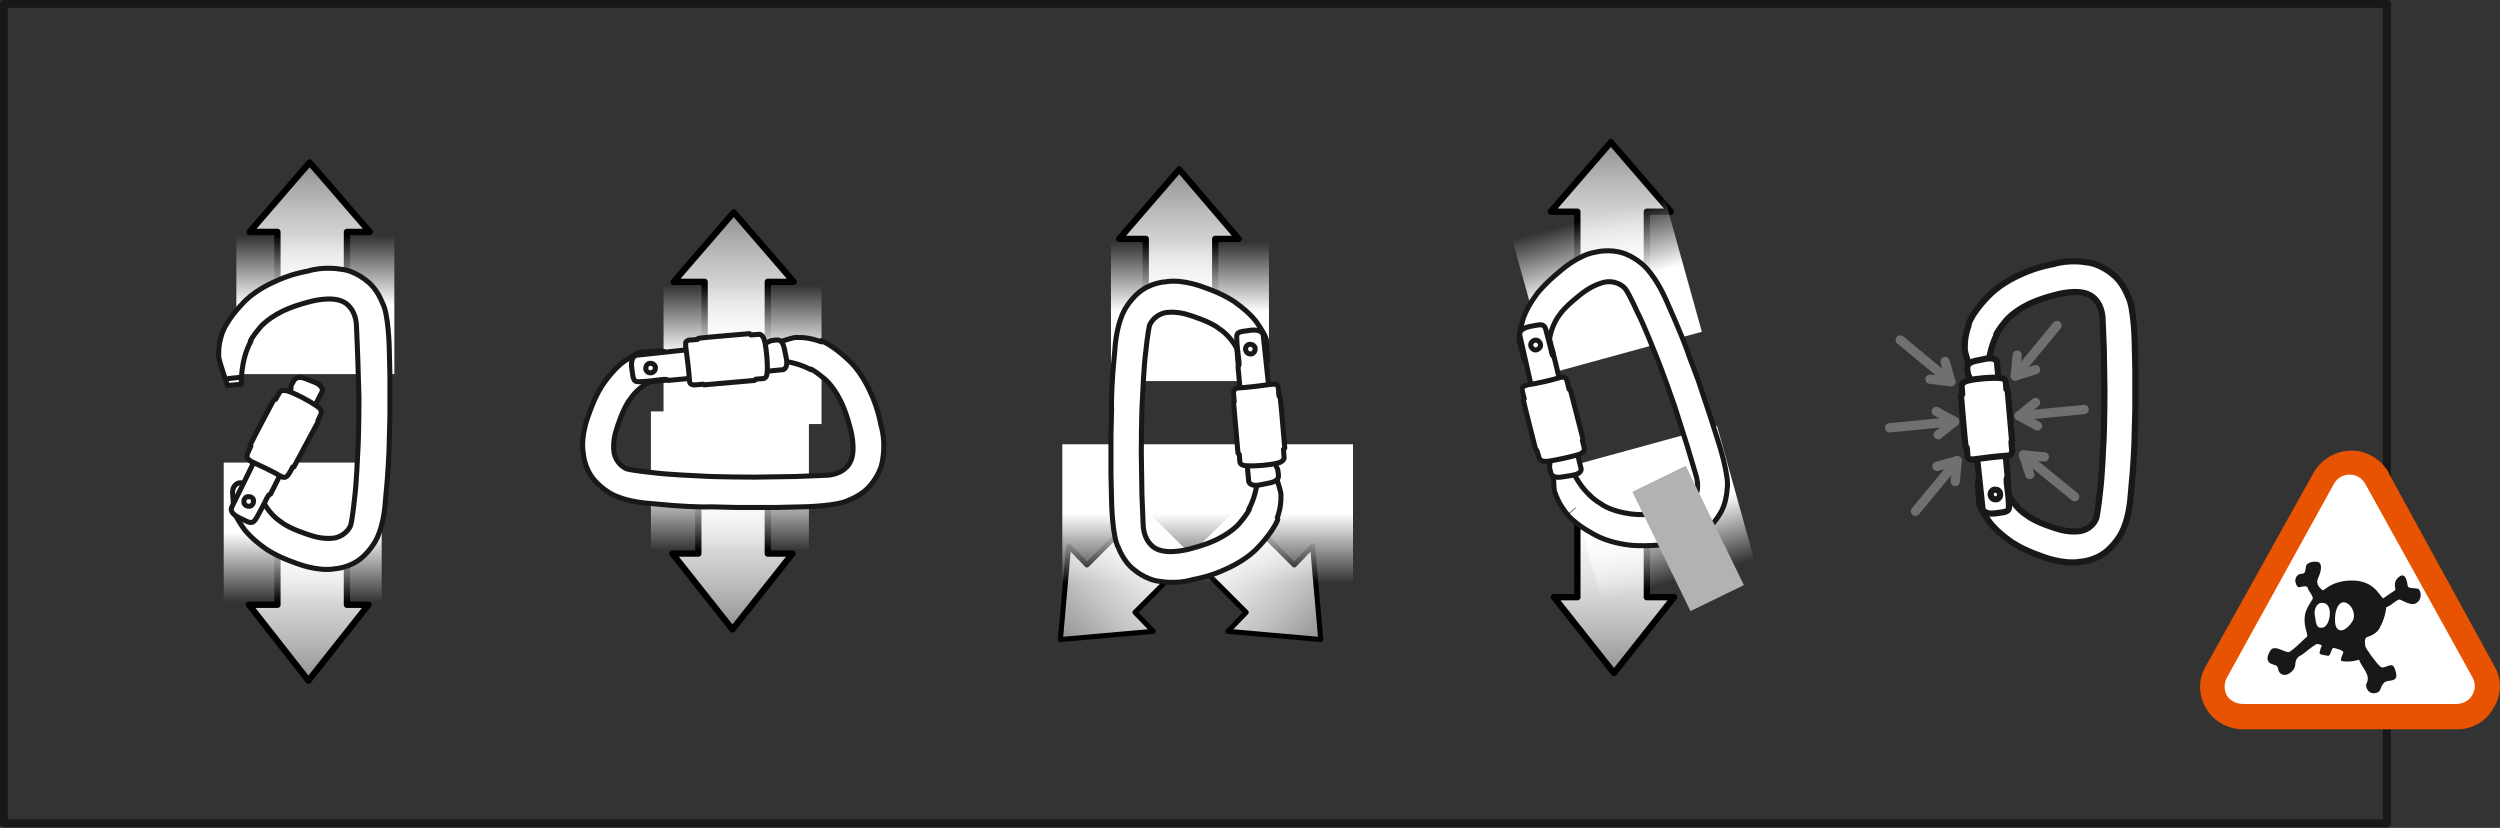 <?xml version="1.0" encoding="utf-8"?>
<!-- Generator: Adobe Illustrator 21.0.0, SVG Export Plug-In . SVG Version: 6.00 Build 0)  -->
<svg version="1.1" id="Calque_1" xmlns="http://www.w3.org/2000/svg" xmlns:xlink="http://www.w3.org/1999/xlink" x="0px" y="0px"
	 viewBox="0 0 395.6 131" style="enable-background:new 0 0 395.6 131;" xml:space="preserve">
<rect x="0" y="0" width="395.6" height="131" fill="#333333" stroke="none"/>
<style type="text/css">
	.st0{fill:none;stroke:#1A171B;stroke-width:1.272;stroke-linecap:round;stroke-linejoin:round;}
	.st1{fill:#E75300;}
	.st2{fill:#FFFFFF;}
	.st3{fill:#1A171B;}
	.st4{fill:url(#SVGID_1_);stroke:#000000;stroke-linecap:round;stroke-linejoin:round;stroke-miterlimit:10;}
	.st5{fill:url(#SVGID_2_);}
	.st6{fill:url(#SVGID_3_);stroke:#000000;stroke-linecap:round;stroke-linejoin:round;stroke-miterlimit:10;}
	.st7{fill:url(#SVGID_4_);}
	.st8{fill:#FFFFFE;stroke:#1A171B;stroke-width:0.8;stroke-linecap:round;stroke-linejoin:round;}
	.st9{fill:#FFFFFF;stroke:#1A171B;stroke-width:0.8;stroke-linecap:round;stroke-linejoin:round;}
	.st10{fill:url(#SVGID_5_);stroke:#000000;stroke-linecap:round;stroke-linejoin:round;stroke-miterlimit:10;}
	.st11{fill:url(#SVGID_6_);}
	.st12{fill:url(#SVGID_7_);stroke:#000000;stroke-linecap:round;stroke-linejoin:round;stroke-miterlimit:10;}
	.st13{fill:url(#SVGID_8_);}
	.st14{fill:url(#SVGID_9_);stroke:#000000;stroke-linecap:round;stroke-linejoin:round;stroke-miterlimit:10;}
	.st15{fill:url(#SVGID_10_);}
	.st16{fill:url(#SVGID_11_);stroke:#000000;stroke-width:0.8;stroke-linecap:round;stroke-linejoin:round;stroke-miterlimit:10;}
	.st17{fill:url(#SVGID_12_);stroke:#000000;stroke-width:0.8;stroke-linecap:round;stroke-linejoin:round;stroke-miterlimit:10;}
	.st18{fill:url(#SVGID_13_);}
	.st19{fill:#FFFFFE;stroke:#1A171B;stroke-width:0.98;stroke-linecap:round;stroke-linejoin:round;}
	.st20{fill:#FFFFFF;stroke:#1A171B;stroke-width:0.98;stroke-linecap:round;stroke-linejoin:round;}
	.st21{fill:none;stroke:#6F7072;stroke-width:1.469;stroke-linecap:round;stroke-linejoin:round;}
	.st22{fill:url(#SVGID_14_);stroke:#000000;stroke-linecap:round;stroke-linejoin:round;stroke-miterlimit:10;}
	.st23{fill:url(#SVGID_15_);}
	.st24{fill:url(#SVGID_16_);stroke:#000000;stroke-linecap:round;stroke-linejoin:round;stroke-miterlimit:10;}
	.st25{fill:url(#SVGID_17_);}
	.st26{fill:#B0B2B3;}
</style>
<rect x="0.6" y="0.6" class="st0" width="377.1" height="129.7"/>
<g>
	<g>
		<g>
			<g>
				<path class="st1" d="M394.7,105.4L378,74.9l0,0v-0.1c-1.2-2.1-3.5-3.5-5.9-3.5c-2.5,0-4.8,1.4-6,3.5l0,0l0,0L349,105.5
					c-1.2,2.1-1.1,4.6,0.1,6.6c1.2,2.1,3.6,3.4,6.1,3.3H355h33.7h-0.1c2.5,0.1,4.8-1.2,6-3.4C395.9,109.9,395.9,107.4,394.7,105.4z"
					/>
			</g>
			<path class="st2" d="M391.2,107.1c0.5,0.9,0.6,1.9,0,2.9c-0.5,0.9-1.5,1.4-2.6,1.4H355c-1,0-2-0.4-2.6-1.3c-0.5-0.9-0.5-2,0-2.9
				l16.9-30.6c0.5-0.9,1.4-1.5,2.5-1.5s2,0.6,2.5,1.5L391.2,107.1z"/>
		</g>
	</g>
	<path class="st3" d="M382.8,93.3c-0.3-0.4-1.7,0-1.8-0.6c-0.1-0.5-0.3-2.3-1.4-1.4s-0.4,1.8-0.6,2.1c-0.3,0.2-1.2,0.8-1.9,1.3
		c-0.7-0.6-1.6-3.2-5.8-2.8c-2.7,0.3-3.3,1.5-3.8,1.5c-0.4-0.4-1.1-0.9-0.7-1.9c0.5-1,0.8-2.4-0.1-2.6c-0.9-0.1-1.7,0.2-1.8,0.7
		s0,1.2-0.7,1.2c-0.5,0-1,0.4-1,1.2c0.2,0.8,0.4,1,0.8,0.9s1.1-0.3,1.2,0.2c0.1,0.4,0.7,1,0.8,1.6c-0.4,0.7-1.2,1.7-1.3,2.9
		c-0.2,1.8,0.7,2.9,0.3,3.2c-0.4,0.3-2.4,2.4-2.9,2.4c-0.6,0-2.2-1.2-2.8-0.3c-0.6,0.9-0.7,1.7,0,2.1c0.7,0.3,1.1,0.2,1.2,0.9
		c0.1,0.7,0.8,1.1,1.5,0.8c0.7-0.3,1.2-1,1.2-1.5s0.2-1.1,0.7-1.4c0.5-0.2,1.1-0.8,1.4-1c0.5-0.4,1.1-0.8,1.3-0.9
		c0.4,0.1,0.6,0,0.8,0.3c-0.2,0.4-0.3,0.8-0.3,0.9c-0.1,0.2-0.2,0.5,0.9,0.6c0.4,0.1,0.6,0.2,0.8-0.4c0.1-0.3,0.1-0.4,0.4-0.8
		c0.7,0.2,1.7,0.4,1.6,0.8c-0.2,0.5-0.5,1.1-0.3,1.3c0.5,0.1,1.4,0.2,2.8-0.2c0.4,1.2,1.9,2.4,1.2,3.7c-0.3,0.5,0.2,1.7,1.2,1.6
		c1.2-0.1,0.8-0.8,1.5-1.6c0.6-0.8,2.8,0.3,1.7-2.4c-0.4-1.1-1.6,0.3-2.2-0.2c-0.6-0.4-2.4-3-2.4-3.2s-0.3-1.3,0.3-1.5
		s1.6-0.6,2-1.5c0.4-0.7,0.9-2,1-3.2c0.9-0.3,1.8-1.4,2.2-1.2c0.4,0.1,1.8,1.1,2.6,0.5C383.3,94.8,383.1,93.7,382.8,93.3z
		 M367.6,99.3c-1.2,0.3-1.1-1-1.3-1.9c-0.2-0.9,0.3-2.1,1.2-2C369.3,95.4,368.8,99,367.6,99.3z M372.2,98.4c-1.3,1.9-2.6,1.7-2.7,0
		c-0.1-1.6,0.4-3,1.3-3.1C372,95.3,373,97.2,372.2,98.4z"/>
</g>
<g>
	
		<linearGradient id="SVGID_1_" gradientUnits="userSpaceOnUse" x1="415.044" y1="698.371" x2="415.044" y2="721.871" gradientTransform="matrix(-1 0 0 1 464.047 -672.593)">
		<stop  offset="0" style="stop-color:#919294"/>
		<stop  offset="0.321" style="stop-color:#C0C0C1"/>
		<stop  offset="0.609" style="stop-color:#E2E2E3"/>
		<stop  offset="0.845" style="stop-color:#F7F7F8"/>
		<stop  offset="1" style="stop-color:#FFFFFF"/>
	</linearGradient>
	<polyline class="st4" points="43.9,49.2 43.9,36.7 39.5,36.7 49,25.7 49,25.7 58.5,36.7 54.9,36.7 54.9,49.2 	"/>
	<g>
		
			<linearGradient id="SVGID_2_" gradientUnits="userSpaceOnUse" x1="-113.025" y1="563.472" x2="-113.025" y2="585.472" gradientTransform="matrix(1 0 0 -1 162.928 622.75)">
			<stop  offset="0.498" style="stop-color:#FFFFFF"/>
			<stop  offset="1" style="stop-color:#FFFFFF;stop-opacity:0"/>
		</linearGradient>
		<rect x="37.4" y="37.2" class="st5" width="25" height="22"/>
	</g>
	
		<linearGradient id="SVGID_3_" gradientUnits="userSpaceOnUse" x1="1048.499" y1="-630.273" x2="1048.499" y2="-605.773" gradientTransform="matrix(1 0 0 -1 -999.646 -522.496)">
		<stop  offset="0" style="stop-color:#919294"/>
		<stop  offset="0.321" style="stop-color:#C0C0C1"/>
		<stop  offset="0.609" style="stop-color:#E2E2E3"/>
		<stop  offset="0.845" style="stop-color:#F7F7F8"/>
		<stop  offset="1" style="stop-color:#FFFFFF"/>
	</linearGradient>
	<polyline class="st6" points="54.9,83.2 54.9,95.7 58.3,95.7 48.8,107.7 48.8,107.7 39.4,95.7 43.9,95.7 43.9,83.2 	"/>
	<g>
		
			<linearGradient id="SVGID_4_" gradientUnits="userSpaceOnUse" x1="-746.43" y1="1891.116" x2="-746.43" y2="1913.116" gradientTransform="matrix(-1 0 0 1 -698.528 -1817.839)">
			<stop  offset="0.498" style="stop-color:#FFFFFF"/>
			<stop  offset="1" style="stop-color:#FFFFFF;stop-opacity:0"/>
		</linearGradient>
		<rect x="35.4" y="73.2" class="st7" width="25" height="22"/>
	</g>
	<g>
		<g>
			<g>
				<g>
					<path class="st8" d="M35.3,52.3c-0.7,2-0.7,2.9-0.7,4.1C34.6,57,36,61,36,61l2.2-0.2c0,0-0.2-3.7,1.5-6.8 M36.2,59.9l1.9-0.2
						 M39.6,54c0,0,0.3-0.7,1.4-2c0,0,1-1.4,3.6-2.7c0,0,1.5-0.8,4.2-1.5c0,0,3.6-1.1,5.6,0c0,0,1.8,0.8,2,3.6l0.2,4.9l0.2,6.6
						c0,0,0,6.1-0.2,8.9c0,0-0.2,4.9-0.5,7.1c0,0-0.3,3-0.6,4.2c0,0-0.5,1.5-2.4,2c0,0-1.7,0.4-4-0.4c0,0-3.3-1-4.6-2.1
						c0,0-1.6-0.9-2.8-3.1l-0.1-0.9c0-0.5-0.1-1-0.1-1.4s-0.3-0.7-1.2-0.7s-1.8-0.1-2.3-0.1s-1.2,0.5-1.2,1.5l0.2,2.8
						c0,0-0.1,0.5,1.4,2.7c0,0,0.9,1.5,3.6,3.4c0,0,1.6,1.2,4.8,2.3c0,0,3.4,1.4,6.2,0.9c0,0,2.3-0.1,4.2-1.7c0,0,2-1.6,2.8-4
						c0,0,0.8-1.9,1-5.2l0.3-3.4c0,0,0.3-4,0.3-6l0.1-3.9v-6.3l-0.1-4.3c0,0-0.1-5.6-1.1-7.3c0,0-0.8-2.2-2.4-3.4
						c0,0-1.9-1.7-4.2-1.9c0,0-2.6-0.5-5.2,0.3c0,0-2.6,0.4-5.3,1.7c0,0-2.6,1.1-4.5,2.9c0,0-2.7,2.6-3.6,4.9"/>
				</g>
			</g>
		</g>
		<path class="st8" d="M51,61.9c0,0,0.2-0.5-0.6-1.1c-0.3-0.2-0.8-0.4-2.1-0.9s-1.7,0.2-1.8,0.3c0,0-0.1,0.3-0.4,0.7
			c-0.1,0.3,0.1,0.5-0.3,1.3c-0.5,1-0.6,0.7-0.9,1.3c-2.8,5.7-8.2,16.7-8.2,16.7c-0.4,0.8,0.4,1.4,1.5,1.9s1.7,1,2.3,0
			s1.5-2.8,1.5-2.8s0.5-1.2,0.8-1.1L51,61.9z"/>
		<g>
			<g>
				<path class="st9" d="M45.6,61.9c-1-0.3-1.3,0.1-1.3,0.1l-0.7,1.2l-0.3,0.1c0,0-3.4,6.4-3.6,6.9c-0.3,0.5,0,0.4,0,0.4
					s-0.3,0.6-0.5,1.1c-0.2,0.4-0.1,0.7,0,0.9l0.5,0.4c1.3,0.6,3.5,1.6,4.8,2.4c0.2,0.1,0.7,0.4,1.2-0.4s0.6-1.1,0.6-1.1h0.2
					l3.8-7.1v-0.2l0.5-1.1c0,0,0.3-0.6-0.6-1.2C48.9,63.4,46.8,62.3,45.6,61.9z"/>
			</g>
		</g>
		<path class="st8" d="M40.1,79.4c0,0.4-0.4,0.8-0.8,0.7c-0.4,0-0.8-0.4-0.7-0.8c0-0.4,0.4-0.8,0.8-0.7C39.9,78.6,40.2,79,40.1,79.4
			"/>
	</g>
</g>
<g>
	
		<linearGradient id="SVGID_5_" gradientUnits="userSpaceOnUse" x1="347.944" y1="706.229" x2="347.944" y2="729.729" gradientTransform="matrix(-1 0 0 1 464.047 -672.593)">
		<stop  offset="0" style="stop-color:#919294"/>
		<stop  offset="0.321" style="stop-color:#C0C0C1"/>
		<stop  offset="0.609" style="stop-color:#E2E2E3"/>
		<stop  offset="0.845" style="stop-color:#F7F7F8"/>
		<stop  offset="1" style="stop-color:#FFFFFF"/>
	</linearGradient>
	<polyline class="st10" points="111.5,57.1 111.5,44.6 106.6,44.6 116.1,33.6 116.1,33.6 125.6,44.6 121.5,44.6 121.5,57.1 	"/>
	<g>
		
			<linearGradient id="SVGID_6_" gradientUnits="userSpaceOnUse" x1="-45.425" y1="555.614" x2="-45.425" y2="577.614" gradientTransform="matrix(1 0 0 -1 162.928 622.75)">
			<stop  offset="0.498" style="stop-color:#FFFFFF"/>
			<stop  offset="1" style="stop-color:#FFFFFF;stop-opacity:0"/>
		</linearGradient>
		<rect x="105" y="45.1" class="st11" width="25" height="22"/>
	</g>
	
		<linearGradient id="SVGID_7_" gradientUnits="userSpaceOnUse" x1="1115.549" y1="-622.131" x2="1115.549" y2="-597.631" gradientTransform="matrix(1 0 0 -1 -999.646 -522.496)">
		<stop  offset="0" style="stop-color:#919294"/>
		<stop  offset="0.321" style="stop-color:#C0C0C1"/>
		<stop  offset="0.609" style="stop-color:#E2E2E3"/>
		<stop  offset="0.845" style="stop-color:#F7F7F8"/>
		<stop  offset="1" style="stop-color:#FFFFFF"/>
	</linearGradient>
	<polyline class="st12" points="121.5,75.1 121.5,87.6 125.4,87.6 115.9,99.6 115.9,99.6 106.4,87.6 110.5,87.6 110.5,75.1 	"/>
	<g>
		
			<linearGradient id="SVGID_8_" gradientUnits="userSpaceOnUse" x1="-814.03" y1="1882.974" x2="-814.03" y2="1904.974" gradientTransform="matrix(-1 0 0 1 -698.528 -1817.839)">
			<stop  offset="0.498" style="stop-color:#FFFFFF"/>
			<stop  offset="1" style="stop-color:#FFFFFF;stop-opacity:0"/>
		</linearGradient>
		<rect x="103" y="65.1" class="st13" width="25" height="22"/>
	</g>
	<g>
		<g>
			<g>
				<path class="st8" d="M130,54.1c-2-0.7-2.9-0.7-4.1-0.7c-0.6,0-4.6,1.4-4.6,1.4l0.2,2.2c0,0,3.7-0.2,6.8,1.5 M122.4,55l0.2,1.9
					 M128.3,58.4c0,0,0.7,0.3,2,1.4c0,0,1.4,1,2.7,3.6c0,0,0.8,1.5,1.5,4.2c0,0,1.1,3.6,0,5.6c0,0-0.8,1.8-3.6,2l-4.9,0.2l-6.6,0.1
					c0,0-6.1,0-8.9-0.2c0,0-4.9-0.2-7.1-0.5c0,0-3-0.3-4.2-0.6c0,0-1.5-0.5-2-2.4c0,0-0.4-1.7,0.4-4c0,0,1-3.3,2.1-4.6
					c0,0,0.9-1.6,3.1-2.8l0.9-0.1c0.5,0,1-0.1,1.4-0.1s0.7-0.3,0.7-1.2s0.1-1.8,0.1-2.3s-0.5-1.2-1.5-1.2l-2.8,0.2
					c0,0-0.5-0.1-2.7,1.4c0,0-1.5,0.9-3.4,3.6c0,0-1.2,1.6-2.3,4.8c0,0-1.4,3.4-0.9,6.2c0,0,0.1,2.3,1.7,4.2c0,0,1.6,2,4,2.8
					c0,0,1.9,0.8,5.2,1l3.4,0.3c0,0,4,0.3,6,0.2l3.9,0.1h6.3l4.3-0.1c0,0,5.6-0.1,7.3-1.1c0,0,2.2-0.8,3.4-2.4c0,0,1.7-1.9,1.9-4.2
					c0,0,0.5-2.6-0.3-5.2c0,0-0.4-2.6-1.7-5.3c0,0-1.1-2.6-2.9-4.5c0,0-2.6-2.7-4.9-3.6"/>
			</g>
		</g>
	</g>
	<path class="st8" d="M123.9,58.5c0,0,0.6-0.1,0.6-1.1c0-0.4-0.1-0.9-0.4-2.3c-0.3-1.4-1-1.3-1.2-1.3c0,0-0.3,0-0.8,0.1
		c-0.3,0-0.4,0.3-1.2,0.4c-1.1,0.1-1-0.2-1.6-0.1c-6.3,0.7-18.5,2-18.5,2c-0.8,0.1-1,1.1-0.8,2.3s0.1,2,1.2,1.9
		c1.1,0,3.2-0.3,3.2-0.3s1.3-0.2,1.3,0.1L123.9,58.5z"/>
	<g>
		<g>
			<path class="st9" d="M121,54c-0.2-1-0.8-1.1-0.8-1.1l-1.4,0.1l-0.2-0.2c0,0-7.2,0.6-7.8,0.7c-0.5,0-0.4,0.2-0.4,0.2
				s-0.7,0.1-1.2,0.1c-0.4,0-0.7,0.3-0.7,0.4v0.6c0.2,1.4,0.5,3.8,0.6,5.4c0,0.2,0,0.8,1,0.7s1.2-0.1,1.2-0.1l0.1,0.1l8-0.7l0.2-0.2
				l1.2-0.1c0,0,0.6,0,0.6-1.1C121.5,57.6,121.3,55.3,121,54z"/>
		</g>
	</g>
	<path class="st8" d="M102.9,59c-0.4,0-0.8-0.4-0.7-0.8c0-0.4,0.4-0.8,0.8-0.7c0.4,0,0.8,0.4,0.7,0.8C103.7,58.7,103.3,59,102.9,59"
		/>
</g>
<g>
	
		<linearGradient id="SVGID_9_" gradientUnits="userSpaceOnUse" x1="277.494" y1="699.403" x2="277.494" y2="722.903" gradientTransform="matrix(-1 0 0 1 464.047 -672.593)">
		<stop  offset="0" style="stop-color:#919294"/>
		<stop  offset="0.321" style="stop-color:#C0C0C1"/>
		<stop  offset="0.609" style="stop-color:#E2E2E3"/>
		<stop  offset="0.845" style="stop-color:#F7F7F8"/>
		<stop  offset="1" style="stop-color:#FFFFFF"/>
	</linearGradient>
	<polyline class="st14" points="181.3,50.3 181.3,37.8 177.1,37.8 186.6,26.8 186.6,26.8 196,37.8 192.3,37.8 192.3,50.3 	"/>
	<g>
		
			<linearGradient id="SVGID_10_" gradientUnits="userSpaceOnUse" x1="25.375" y1="562.44" x2="25.375" y2="584.44" gradientTransform="matrix(1 0 0 -1 162.928 622.75)">
			<stop  offset="0.498" style="stop-color:#FFFFFF"/>
			<stop  offset="1" style="stop-color:#FFFFFF;stop-opacity:0"/>
		</linearGradient>
		<rect x="175.8" y="38.3" class="st15" width="25" height="22"/>
	</g>
	
		<linearGradient id="SVGID_11_" gradientUnits="userSpaceOnUse" x1="600.949" y1="-676.612" x2="600.949" y2="-652.529" gradientTransform="matrix(0.707 -0.707 -0.707 -0.707 -694.317 47.729)">
		<stop  offset="0" style="stop-color:#919294"/>
		<stop  offset="0.321" style="stop-color:#C0C0C1"/>
		<stop  offset="0.609" style="stop-color:#E2E2E3"/>
		<stop  offset="0.845" style="stop-color:#F7F7F8"/>
		<stop  offset="1" style="stop-color:#FFFFFF"/>
	</linearGradient>
	<polyline class="st16" points="195.8,80.4 204.8,89.4 207.7,86.4 209,101.2 209,101.2 194.3,99.9 197.2,96.9 188.2,87.9 	"/>
	
		<linearGradient id="SVGID_12_" gradientUnits="userSpaceOnUse" x1="86.284" y1="-161.919" x2="86.284" y2="-137.833" gradientTransform="matrix(-0.707 -0.707 0.707 -0.707 343.282 47.729)">
		<stop  offset="0" style="stop-color:#919294"/>
		<stop  offset="0.321" style="stop-color:#C0C0C1"/>
		<stop  offset="0.609" style="stop-color:#E2E2E3"/>
		<stop  offset="0.845" style="stop-color:#F7F7F8"/>
		<stop  offset="1" style="stop-color:#FFFFFF"/>
	</linearGradient>
	<polyline class="st17" points="181,80.4 172,89.4 169.1,86.4 167.8,101.2 167.8,101.2 182.5,99.9 179.6,96.9 188.6,87.9 	"/>
	<g>
		
			<linearGradient id="SVGID_13_" gradientUnits="userSpaceOnUse" x1="-889.63" y1="1888.148" x2="-889.63" y2="1910.148" gradientTransform="matrix(-1 0 0 1 -698.528 -1817.839)">
			<stop  offset="0.498" style="stop-color:#FFFFFF"/>
			<stop  offset="1" style="stop-color:#FFFFFF;stop-opacity:0"/>
		</linearGradient>
		<rect x="168.1" y="70.3" class="st18" width="46" height="22"/>
	</g>
	<path class="st8" d="M202,82.3c0.7-2,0.7-2.9,0.7-4.1c0-0.6-1.4-4.6-1.4-4.6l-2.2,0.2c0,0,0.2,3.7-1.5,6.8"/>
	<path class="st8" d="M197.7,80.6c0,0-0.3,0.7-1.4,2c0,0-1,1.4-3.6,2.7c0,0-1.5,0.8-4.2,1.5c0,0-3.6,1.1-5.6,0c0,0-1.8-0.8-2-3.6
		l-0.2-4.9l-0.1-6.6c0,0,0-6.1,0.2-8.9c0,0,0.2-4.9,0.5-7.1c0,0,0.3-3,0.6-4.2c0,0,0.5-1.5,2.4-2c0,0,1.7-0.4,4,0.4
		c0,0,3.3,1,4.6,2.1c0,0,1.6,0.9,2.8,3.1l0.1,0.9c0,0.5,0.1,1,0.1,1.4s0.3,0.7,1.2,0.7s1.8,0.1,2.3,0.1s1.2-0.5,1.2-1.5l-0.2-2.8
		c0,0,0.1-0.5-1.4-2.7c0,0-0.9-1.5-3.6-3.4c0,0-1.6-1.2-4.8-2.3c0,0-3.4-1.4-6.2-0.9c0,0-2.3,0.1-4.2,1.7c0,0-2,1.6-2.8,4
		c0,0-0.8,1.9-1,5.2l-0.3,3.4c0,0-0.3,4-0.2,6l-0.1,3.9v6.3l0.1,4.3c0,0,0.1,5.6,1.1,7.3c0,0,0.8,2.2,2.4,3.4c0,0,1.9,1.7,4.2,1.9
		c0,0,2.6,0.5,5.2-0.3c0,0,2.6-0.4,5.3-1.7c0,0,2.6-1.1,4.5-2.9c0,0,2.7-2.6,3.6-4.9"/>
	<path class="st8" d="M197.6,76.2c0,0,0.1,0.6,1.1,0.6c0.4,0,0.9-0.1,2.3-0.4c1.4-0.3,1.3-1,1.3-1.2c0,0,0-0.3-0.1-0.8
		c0-0.3-0.3-0.4-0.4-1.2c-0.1-1.1,0.2-1,0.1-1.6c-0.7-6.3-2-18.5-2-18.5c-0.1-0.8-1.1-1-2.3-0.8s-2,0.1-1.9,1.2
		c0,1.1,0.3,3.2,0.3,3.2s0.2,1.3-0.1,1.3L197.6,76.2z"/>
	<g>
		<g>
			<path class="st9" d="M202.1,73.3c1-0.2,1.1-0.8,1.1-0.8l-0.1-1.4l0.2-0.2c0,0-0.6-7.2-0.7-7.8c0-0.5-0.2-0.4-0.2-0.4
				s-0.1-0.7-0.1-1.2c0-0.4-0.3-0.7-0.4-0.7h-0.6c-1.4,0.2-3.8,0.5-5.4,0.6c-0.2,0-0.8,0.1-0.7,1c0.1,1,0.1,1.2,0.1,1.2l-0.1,0.1
				l0.7,8l0.2,0.2l0.1,1.2c0,0,0,0.6,1.1,0.6C198.5,73.8,200.8,73.6,202.1,73.3z"/>
		</g>
	</g>
	<path class="st8" d="M197.1,55.2c0-0.4,0.4-0.8,0.8-0.7c0.4,0,0.8,0.4,0.7,0.8c0,0.4-0.4,0.8-0.8,0.7
		C197.4,56,197.1,55.6,197.1,55.2"/>
</g>
<g>
	<path class="st19" d="M311.6,51.2c-0.7,2-0.7,2.9-0.7,4.1c0,0.6,1.4,4.6,1.4,4.6l2.2-0.2c0,0-0.1-3.7,1.5-6.8"/>
	<path class="st19" d="M315.9,52.9c0,0,0.3-0.7,1.4-2c0,0,1-1.4,3.6-2.7c0,0,1.5-0.8,4.2-1.5c0,0,3.6-1.1,5.6,0c0,0,1.8,0.8,2,3.6
		l0.2,4.9l0.1,6.6c0,0,0,6.1-0.2,8.9c0,0-0.2,4.9-0.5,7.1c0,0-0.3,3-0.6,4.2c0,0-0.5,1.6-2.4,2c0,0-1.7,0.4-4-0.4c0,0-3.3-1-4.6-2.1
		c0,0-1.6-0.9-2.8-3.1l-0.1-0.9c0-0.5-0.1-1-0.1-1.4c0-0.4-0.3-0.7-1.2-0.7c-0.9,0-1.8-0.1-2.3-0.1c-0.5,0-1.2,0.5-1.2,1.5l0.2,2.8
		c0,0-0.1,0.5,1.4,2.7c0,0,0.9,1.5,3.6,3.4c0,0,1.6,1.2,4.8,2.3c0,0,3.4,1.4,6.2,0.9c0,0,2.3-0.1,4.2-1.7c0,0,2-1.6,2.8-4
		c0,0,0.8-1.9,1-5.2l0.3-3.4c0,0,0.3-4,0.3-6l0.1-3.9l0-6.3l-0.1-4.3c0,0-0.1-5.6-1.1-7.3c0,0-0.8-2.2-2.4-3.4c0,0-1.9-1.7-4.2-1.9
		c0,0-2.6-0.5-5.2,0.3c0,0-2.6,0.4-5.3,1.7c0,0-2.6,1.1-4.5,2.9c0,0-2.8,2.6-3.6,4.9"/>
	<path class="st19" d="M316,57.3c0,0-0.1-0.6-1.1-0.6c-0.4,0-0.9,0.1-2.3,0.4c-1.4,0.3-1.3,1-1.3,1.2c0,0,0,0.3,0.1,0.8
		c0,0.3,0.3,0.4,0.4,1.2c0.1,1.1-0.2,1-0.1,1.6c0.7,6.3,2,18.5,2,18.5c0.1,0.8,1.1,1,2.3,0.8c1.2-0.2,2-0.1,1.9-1.2
		c0-1.1-0.3-3.2-0.3-3.2s-0.2-1.3,0.1-1.3L316,57.3z"/>
	<g>
		<g>
			<path class="st20" d="M311.5,60.2c-1,0.2-1.1,0.8-1.1,0.8l0.1,1.4l-0.2,0.2c0,0,0.6,7.2,0.7,7.8c0,0.5,0.2,0.4,0.2,0.4
				s0.1,0.7,0.1,1.2c0,0.4,0.3,0.7,0.4,0.7l0.6,0c1.4-0.2,3.8-0.5,5.4-0.6c0.2,0,0.8-0.1,0.7-1c-0.1-1-0.1-1.2-0.1-1.2l0.1-0.1
				l-0.7-8l-0.2-0.2l-0.1-1.2c0,0,0-0.6-1.1-0.6C315.1,59.7,312.8,59.9,311.5,60.2z"/>
		</g>
	</g>
	<path class="st19" d="M316.5,78.3c0,0.4-0.4,0.8-0.8,0.7c-0.4,0-0.7-0.4-0.7-0.8c0-0.4,0.4-0.8,0.8-0.7
		C316.2,77.5,316.5,77.8,316.5,78.3"/>
	<line class="st21" x1="299" y1="67.7" x2="309.3" y2="66.7"/>
	<polyline class="st21" points="306.7,68.8 309.3,66.7 306.4,65.1 	"/>
	<line class="st21" x1="303.1" y1="80.9" x2="309.7" y2="72.9"/>
	<polyline class="st21" points="309.4,76.2 309.7,72.9 306.5,73.8 	"/>
	<line class="st21" x1="300.7" y1="53.8" x2="308.7" y2="60.4"/>
	<polyline class="st21" points="305.4,60 308.7,60.4 307.8,57.2 	"/>
	<line class="st21" x1="329.8" y1="64.8" x2="319.5" y2="65.8"/>
	<polyline class="st21" points="322.4,67.4 319.5,65.8 322.1,63.7 	"/>
	<line class="st21" x1="328.3" y1="78.6" x2="320.2" y2="72"/>
	<polyline class="st21" points="321.2,75.1 320.2,72 323.5,72.3 	"/>
	<line class="st21" x1="325.5" y1="51.5" x2="318.9" y2="59.5"/>
	<polyline class="st21" points="322.1,58.5 318.9,59.5 319.2,56.2 	"/>
</g>
<g>
	
		<linearGradient id="SVGID_14_" gradientUnits="userSpaceOnUse" x1="1255.078" y1="762.917" x2="1255.078" y2="738.417" gradientTransform="matrix(1 0 0 1 -999.646 -656.367)">
		<stop  offset="0" style="stop-color:#919294"/>
		<stop  offset="0.321" style="stop-color:#C0C0C1"/>
		<stop  offset="0.609" style="stop-color:#E2E2E3"/>
		<stop  offset="0.845" style="stop-color:#F7F7F8"/>
		<stop  offset="1" style="stop-color:#FFFFFF"/>
	</linearGradient>
	<polyline class="st22" points="260.6,82 260.6,94.5 264.9,94.5 255.4,106.5 255.4,106.5 245.9,94.5 249.6,94.5 249.6,82 	"/>
	<g>
		
			<linearGradient id="SVGID_15_" gradientUnits="userSpaceOnUse" x1="-948.298" y1="-1335.612" x2="-948.298" y2="-1357.615" gradientTransform="matrix(-0.964 0.266 -0.266 -0.964 -1009.637 -964.655)">
			<stop  offset="0.498" style="stop-color:#FFFFFF"/>
			<stop  offset="1" style="stop-color:#FFFFFF;stop-opacity:0"/>
		</linearGradient>
		<polygon class="st23" points="247.6,74 271.7,67.4 277.6,88.6 253.5,95.3 		"/>
	</g>
	
		<linearGradient id="SVGID_16_" gradientUnits="userSpaceOnUse" x1="35.686" y1="-203.743" x2="35.686" y2="-227.243" gradientTransform="matrix(-1 0 0 -1 290.576 -181.193)">
		<stop  offset="0" style="stop-color:#919294"/>
		<stop  offset="0.321" style="stop-color:#C0C0C1"/>
		<stop  offset="0.609" style="stop-color:#E2E2E3"/>
		<stop  offset="0.845" style="stop-color:#F7F7F8"/>
		<stop  offset="1" style="stop-color:#FFFFFF"/>
	</linearGradient>
	<polyline class="st24" points="249.6,46 249.6,33.5 245.4,33.5 254.9,22.5 254.9,22.5 264.4,33.5 260.6,33.5 260.6,46 	"/>
	<g>
		
			<linearGradient id="SVGID_17_" gradientUnits="userSpaceOnUse" x1="-84.689" y1="-495.045" x2="-84.689" y2="-517.045" gradientTransform="matrix(0.964 -0.266 0.266 0.964 470.515 510.493)">
			<stop  offset="0.498" style="stop-color:#FFFFFF"/>
			<stop  offset="1" style="stop-color:#FFFFFF;stop-opacity:0"/>
		</linearGradient>
		<polygon class="st25" points="269.3,52.5 245.2,59.1 239.3,37.9 263.4,31.3 		"/>
	</g>
	<path class="st8" d="M248,81.4c-1.3-1.7-1.6-2.5-2-3.6c-0.2-0.5-0.2-4.8-0.2-4.8l2.2-0.5c0,0,1.1,3.6,3.6,5.9"/>
	<path class="st8" d="M251.6,78.4c0,0,0.5,0.6,2,1.5c0,0,1.4,1,4.3,1.4c0,0,1.7,0.3,4.5,0c0,0,3.7-0.2,5.3-1.9c0,0,1.5-1.3,0.7-4.1
		l-1.4-4.7l-2-6.3c0,0-2-5.8-3.1-8.4c0,0-1.8-4.6-2.8-6.5c0,0-1.2-2.7-1.9-3.7c0,0-1-1.3-3-1.1c0,0-1.7,0.2-3.7,1.7
		c0,0-2.8,2.1-3.7,3.5c0,0-1.2,1.4-1.6,3.8l0.2,0.9c0.1,0.4,0.3,1,0.4,1.4c0.1,0.4-0.1,0.8-0.9,1c-0.8,0.3-1.7,0.6-2.2,0.8
		c-0.5,0.2-1.3-0.1-1.6-1.1l-0.7-2.7c0,0-0.2-0.5,0.5-3c0,0,0.3-1.7,2.3-4.4c0,0,1.2-1.6,3.8-3.7c0,0,2.8-2.5,5.5-2.9
		c0,0,2.2-0.6,4.5,0.2c0,0,2.4,0.8,4,2.9c0,0,1.4,1.6,2.7,4.6l1.4,3.2c0,0,1.6,3.7,2.2,5.6l1.4,3.7l2,6l1.3,4.1c0,0,1.7,5.3,1.3,7.2
		c0,0-0.1,2.4-1.2,4c0,0-1.2,2.2-3.3,3.2c0,0-2.3,1.3-5,1.5c0,0-2.6,0.4-5.5,0.2c0,0-2.8-0.2-5.2-1.3c0,0-3.4-1.6-5-3.5"/>
	<path class="st8" d="M250.2,74.2c0,0,0.1,0.6-0.9,0.9c-0.4,0.1-0.9,0.2-2.3,0.4c-1.4,0.2-1.6-0.6-1.6-0.7c0,0-0.1-0.3-0.2-0.8
		c-0.1-0.3,0.2-0.5,0-1.3c-0.3-1.1-0.5-0.9-0.6-1.5c-1.4-6.2-4.1-18.1-4.1-18.1c-0.2-0.8,0.7-1.3,1.9-1.5c1.2-0.2,1.9-0.5,2.2,0.5
		c0.3,1.1,0.8,3.1,0.8,3.1s0.2,1.3,0.5,1.2L250.2,74.2z"/>
	<g>
		<g>
			<path class="st9" d="M244.9,73c-1.1,0.1-1.3-0.4-1.3-0.4l-0.4-1.3l-0.2-0.2c0,0-1.8-7-1.9-7.6c-0.1-0.5,0.1-0.4,0.1-0.4
				s-0.2-0.7-0.3-1.2c-0.1-0.4,0-0.7,0.2-0.8l0.6-0.2c1.4-0.2,3.7-0.7,5.3-1.2c0.2,0,0.8-0.2,1,0.7c0.2,0.9,0.3,1.2,0.3,1.2l0.2,0.1
				l2,7.8l-0.1,0.2l0.3,1.2c0,0,0.2,0.6-0.8,1C248.6,72.3,246.3,72.8,244.9,73z"/>
		</g>
	</g>
	<path class="st8" d="M243.7,54.3c-0.2-0.4-0.6-0.6-1-0.4c-0.4,0.2-0.6,0.6-0.4,1c0.2,0.4,0.6,0.6,1,0.4
		C243.7,55.1,243.9,54.7,243.7,54.3"/>
	
		<rect x="262.4" y="74.6" transform="matrix(0.899 -0.438 0.438 0.899 -10.268 125.689)" class="st26" width="9.4" height="21"/>
</g>
</svg>
